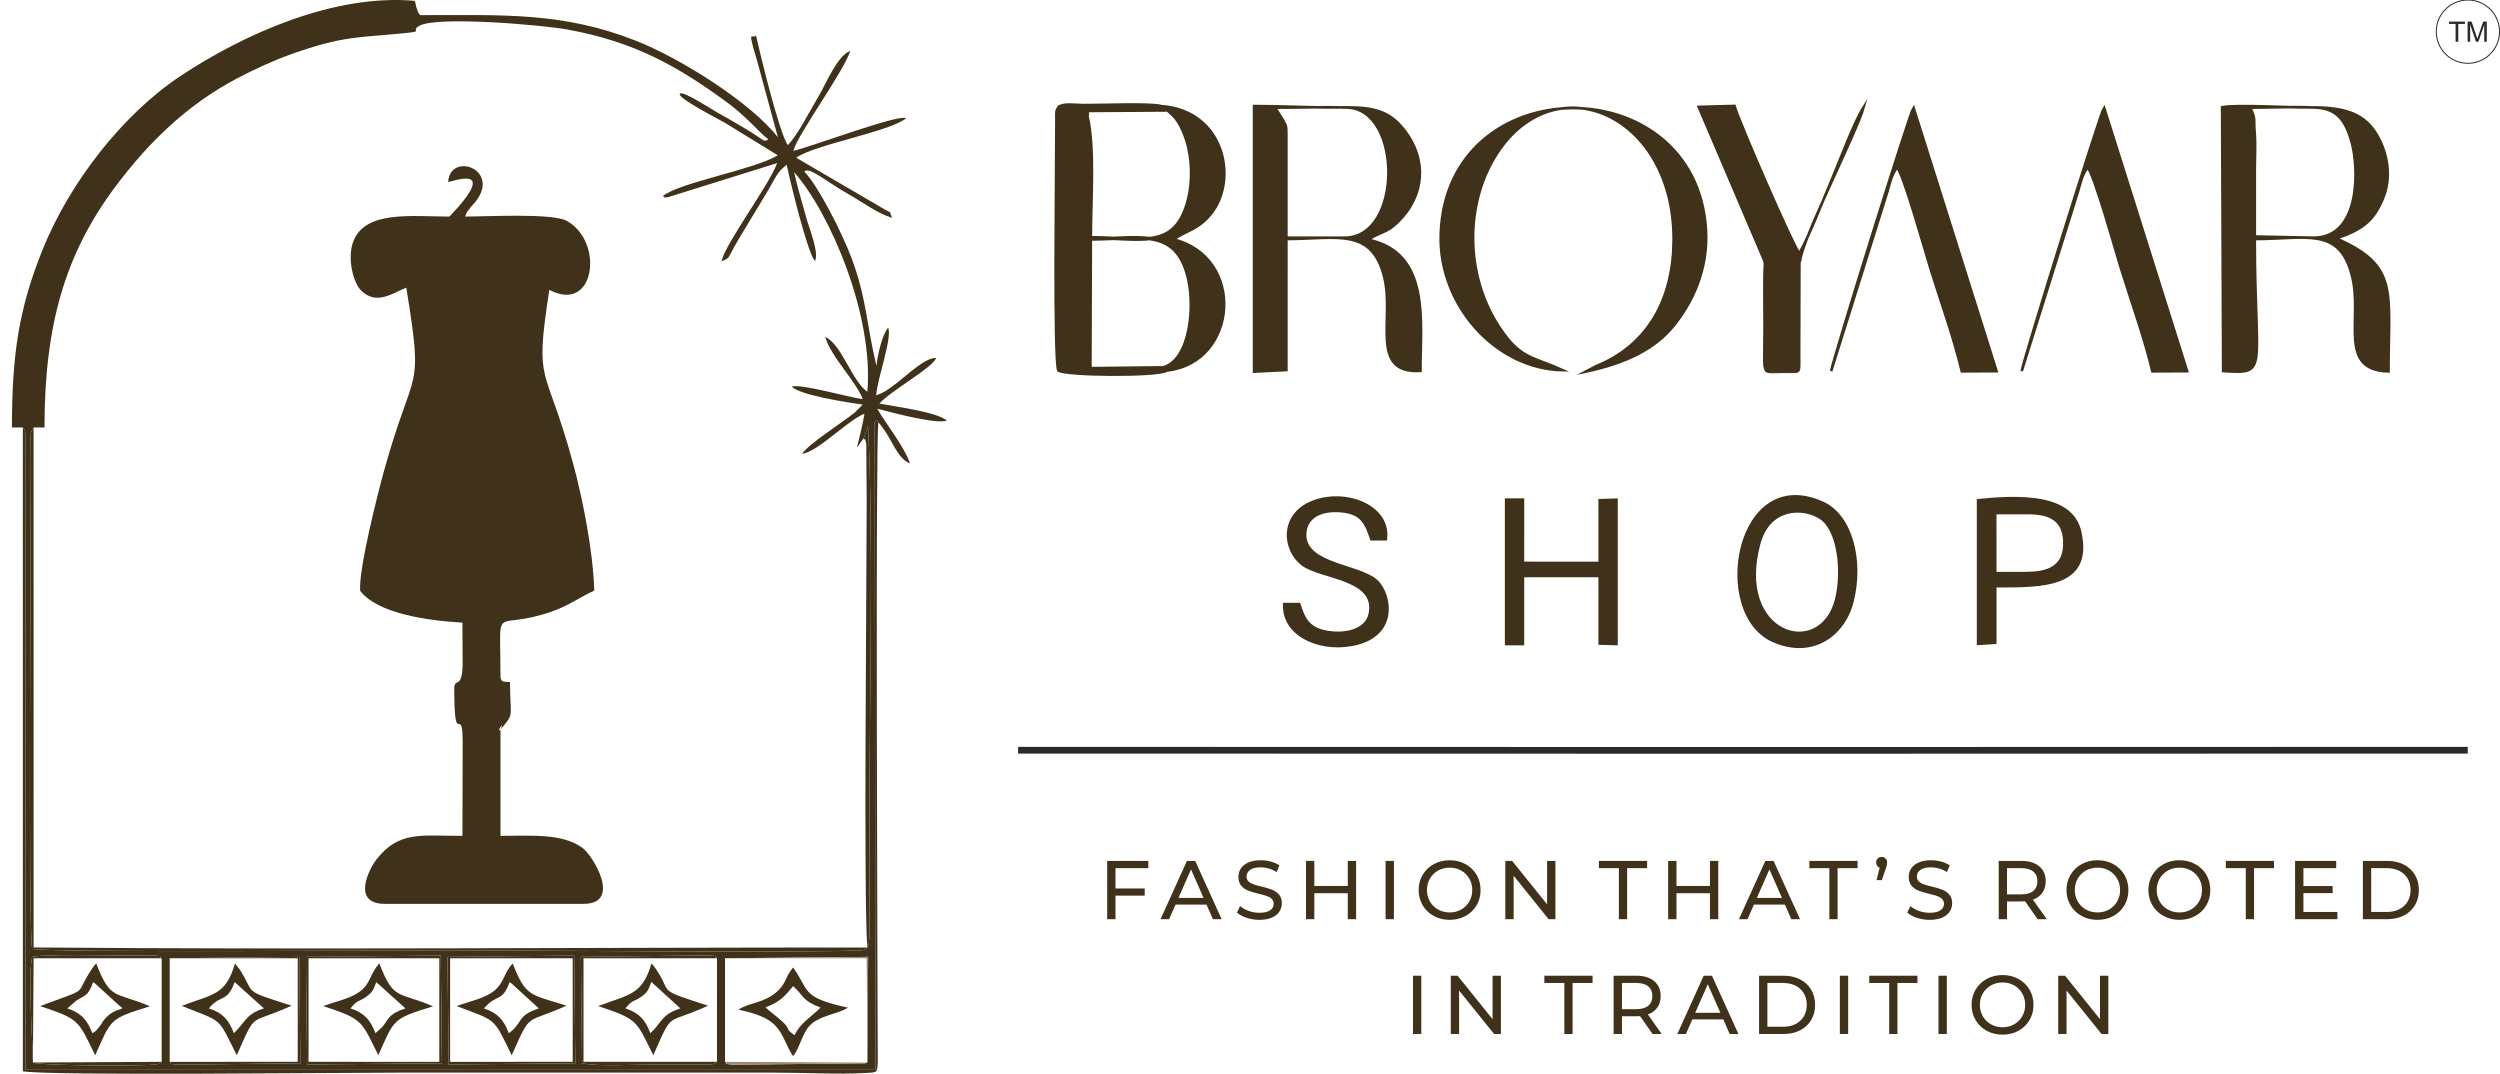 <svg width="1908" height="820" viewBox="0 0 1908 820" fill="none" xmlns="http://www.w3.org/2000/svg">
<g clip-path="url(#clip0_10_2)">
<path fill-rule="evenodd" clip-rule="evenodd" d="M419.246 221.218C454.181 239.798 461.37 184.531 432.57 168.583C421.616 162.518 371.5 165.273 354.954 165.291C357.903 158.7 354.939 164.128 358.781 158.759C360.177 156.808 361.436 155.807 362.735 154.182C382.706 129.212 343.605 115.444 342.015 138.9C343.926 139.16 382.679 123.735 343.05 165.285C313.71 165.288 277.629 160.191 269.203 185.449C265.282 197.2 269.274 215.466 275.646 221.763C287.454 233.43 299.978 223.407 310.086 219.527C323.602 302.66 315.938 276.863 293.181 358.999C288.445 376.095 273.497 434.942 274.879 450.934C288.281 468.333 326.355 473.646 352.919 475.197C352.914 485.162 353.022 495.1 353.071 505.05C353.186 527.573 346.691 516.276 346.689 525.723C346.674 573.217 352.713 536.687 353.118 565.035L352.929 637.928C320.809 637.938 304.462 633.956 287.047 656.234C282.476 662.084 267.436 689.836 293.697 689.826L445.359 689.824C474.827 689.824 452.694 653.12 444.557 647.11C429.157 635.737 404.349 637.928 381.982 637.928L381.977 556.887C386.299 546.703 375.737 564.41 384.195 554.18C392.519 544.11 389.231 546.254 389.246 520.538C383.967 520.195 381.977 520.918 381.977 515.336C381.977 457.834 375.693 482.158 419.987 467.126C434.469 462.211 442.24 455.804 453.52 450.781C452.745 421.117 444.67 380.359 437.235 353.144C415.928 275.152 407.681 296.265 419.246 221.218Z" fill="#40311B"/>
<path fill-rule="evenodd" clip-rule="evenodd" d="M547.202 731.363L547.194 810.366C545.023 811.76 547.121 811.637 542.871 812.346L497.299 812.479C483.449 812.471 456.416 814.049 444.245 811.483L443.313 730.269L541.018 729.165C551.957 730.463 543.055 728.721 547.202 731.363ZM341.504 730.286L438.194 729.317L439.109 811.483L342.432 812.42L341.504 730.286ZM233.461 730.267L336.388 729.315L337.311 811.463L234.413 812.427L233.461 730.267ZM129.525 731.353L228.35 730.286L229.277 811.483L135.711 812.57C125.223 811.348 133.247 812.746 129.522 810.401L129.525 731.353ZM553.349 810.401L553.339 731.349L662.538 730.286L662.006 810.931C661.527 811.135 660.833 810.958 660.565 811.531L559.532 812.572C548.998 811.335 557.132 812.781 553.349 810.401ZM123.39 731.359L123.383 810.386C121.243 811.741 123.26 811.65 119.052 812.339C109.88 813.841 31.063 813.47 25.135 810.906L23.557 770.875C23.552 758.495 22.104 741.959 24.578 730.267C35.085 728.021 81.771 729.263 98.408 729.256C102.592 729.254 106.771 729.192 110.947 729.177C111.835 729.175 116.659 729.101 117.199 729.165C128.207 730.473 119.206 728.709 123.39 731.359ZM17.435 326.225C18.834 328.438 18.571 326.37 19.31 330.64L19.521 816.506L668.109 816.528L667.588 322.123C670.884 318.69 667.252 320.503 670.373 322.343C681.067 334.283 684.026 349.814 694.517 353.639C689.8 340.175 675.364 322.446 669.556 311.949C675.043 313.289 715.339 324.505 722.688 320.854C713.558 314.093 684.625 310.611 671.139 308.005C679.857 298.146 711.595 280.859 714.512 273.191C705.612 272.909 692.61 286.37 681.612 294.429C676.918 297.869 674.778 299.484 668.673 301.765C669.763 288.095 680.922 258.608 677.894 250.083C673.357 255.035 669.738 271.012 668.913 279.32C661.248 247.414 661.451 227.725 649.788 196.627C642.795 177.983 624.232 141.309 613.869 131.027C617.06 126.527 631.971 139.434 646.773 147.738C658.37 154.245 669.37 162.792 680.863 166.279C678.091 159.607 681.224 163.621 673.178 158.635L607.642 120.373C621.27 110.464 679.489 100.409 691.533 90.235C685.938 86.893 619.938 111.735 605.423 115.173C609.004 102.077 643.73 55.131 648.924 38.833C638.938 42.487 630.391 64.058 624.716 73.493C618.49 83.843 608.506 103.714 601.176 110.769C594.261 99.552 580.743 43.517 576.984 27.16C573.904 30.149 570.152 20.76 577.816 46.356L593.704 104.808C573.426 78.663 520.063 44.722 485.106 31C429.252 9.078 384.22 11.532 320.706 11.549C318.671 8.85 319.656 10.565 318.073 6.423C317.312 4.433 317.435 3.174 316.552 0.654C255.147 -4.909 186.021 25.935 137.664 58.056C92.852 87.82 52.907 140.18 32.749 189.97C13.95 236.403 9.19 271.368 9.102 326.25L17.435 326.225ZM659.15 334.502L662.462 325.364C666.786 407.122 663.571 535.672 663.571 625.445V700.237C663.579 704.354 663.76 708.786 663.687 712.842L663.039 720.601C661.866 726.38 655.4 725.251 655.302 725.258C629.662 727.425 370.214 725.212 343.558 725.226C321.336 725.239 38.908 727.212 24.558 724.218C21.378 709.159 23.621 405.932 23.567 351.21C23.562 347.023 23.462 342.805 23.462 338.639C23.464 331.26 22.828 330.723 25.631 326.225L33.976 326.245C33.939 247.355 50.087 193.521 87.604 143.073C112.976 108.95 142.915 79.809 180.937 59.83C193.545 53.205 208.113 46.383 222.63 41.221C261.942 27.238 273.669 28.811 308.39 25.347C324.686 23.72 312.768 23.963 319.822 19.796C333.098 11.954 414.802 19.17 433.257 22.559C484.591 31.987 517.143 50.572 554.534 77.848C570.31 89.359 579.706 101.572 586.407 106.278C582.687 109.22 582.893 106.29 567.981 97.687C562.693 94.635 557.071 91.148 550.856 87.796C543.764 83.973 521.378 68.924 518.865 71.535C516.166 74.337 547.361 90.4 553.278 93.727L593.601 118.523C576.11 129.344 517.6 139.495 505.894 149.686C508.476 151.124 505.137 150.658 509.568 150.567L593.147 124.468C586.529 142.001 553.641 185.683 550.591 199.513C558.318 195.953 554.095 198.706 563.608 182.768L586.259 145.186C591.793 135.913 592.858 131.479 600.418 125.766C603.073 138.536 616.012 192.284 621.95 199.255C625.337 192.932 617.531 174.126 615.476 166.551C612.297 154.827 608.533 142.896 606.074 131.356C633.787 162.878 666.952 240.835 661.971 299.044C650.048 290.711 642.449 262.777 629.783 257.113C634.238 272.479 652.993 290.446 658.475 304.629C648.316 303.4 610.351 292.475 604.314 295.116C610.142 301.449 646.412 307.186 658.462 308.732L652.159 315.038C643.595 321.838 615.489 340.06 612.247 346.371C624.333 344.736 646.491 321.043 659.771 315.713C658.396 324.358 656.009 333.39 653.985 341.62L659.15 334.502Z" fill="#40311B"/>
<path fill-rule="evenodd" clip-rule="evenodd" d="M659.15 334.501C661.191 337.679 659.459 331.414 661.139 338.945L661.456 382.373C661.451 442.741 658.988 687.842 661.964 723.133C451.936 723.128 234.786 724.828 25.66 723.098L25.631 326.224C22.828 330.722 23.464 331.26 23.462 338.638C23.462 342.805 23.562 347.023 23.567 351.209C23.621 405.931 21.378 709.158 24.558 724.217C38.908 727.211 321.336 725.238 343.558 725.226C370.214 725.211 629.662 727.425 655.302 725.257C655.4 725.251 661.866 726.379 663.039 720.6L663.686 712.841C663.76 708.786 663.579 704.354 663.571 700.236V625.444C663.571 535.672 666.786 407.122 662.462 325.363L659.15 334.501Z" fill="#40311B"/>
<path fill-rule="evenodd" clip-rule="evenodd" d="M17.435 326.225L17.445 817.568C34.577 821.192 265.87 818.625 304.086 818.625C399.652 818.625 495.221 818.625 590.787 818.625C612.878 818.625 640.361 820.134 661.724 818.849C669.696 818.37 669.448 818.613 669.927 810.648L669.703 754.255C669.703 715.511 668.106 342.017 670.373 322.343C667.252 320.502 670.884 318.689 667.588 322.122L668.109 816.527L19.521 816.505L19.31 330.639C18.571 326.369 18.834 328.438 17.435 326.225Z" fill="#40311B"/>
<path fill-rule="evenodd" clip-rule="evenodd" d="M179.123 749.546L201.392 769.598C189.204 773.6 188.691 777.345 181.153 785.793L178.493 788.556C174.729 778.459 169.978 773.033 159.417 769.598C168.474 758.529 173.151 765.699 179.123 749.546ZM138.692 767.665C170.454 780.66 165.461 774.905 180.716 805.387C196.33 770.104 189.422 782.9 222.507 767.532C184.036 755.18 195.412 759.368 183.128 740.197L179.347 735.328C172.216 759.714 162.636 758.59 138.692 767.665Z" fill="#40311B"/>
<path fill-rule="evenodd" clip-rule="evenodd" d="M497.007 749.553C497.454 749.892 498.114 749.872 498.312 750.608L500.791 752.723C501.088 753.003 501.588 753.481 501.907 753.793L519.271 769.608C504.415 774.452 505.296 780.351 496.362 788.556C492.598 778.479 487.862 773.024 477.281 769.598C483.089 762.49 483.312 765.014 489.348 760.737C494.463 757.113 494.87 755.3 497.007 749.553ZM456.551 767.861C486.74 777.884 485.533 778.707 498.57 805.389C514.373 769.929 507.124 783.028 540.378 767.522C499.073 754.24 514.179 758.963 500.148 738.928C498.747 736.928 498.369 736.592 497.201 735.328C490.132 759.579 480.21 758.774 456.551 767.861Z" fill="#40311B"/>
<path fill-rule="evenodd" clip-rule="evenodd" d="M74.891 752.723L91.947 768.275C92.207 767.853 92.909 769.137 93.348 769.608C87.209 771.625 83.886 773.227 80.139 777.536C77.592 780.466 77.825 781.249 75.784 783.676C71.634 788.61 74.302 785.729 70.479 788.551C66.692 778.496 61.967 773.024 51.393 769.598L58.153 763.738C65.397 759.012 66.967 760.674 71.109 749.543C73.49 751.362 72.685 750.677 74.891 752.723ZM73.446 735.328C72.062 736.734 72.116 736.555 70.57 738.83C55.294 761.287 71.289 752.559 30.656 767.851C61.096 777.995 59.444 778.653 72.675 805.379C85.123 777.389 83.3 777.703 114.468 767.993C87.427 756.591 84.416 763.679 73.446 735.328Z" fill="#40311B"/>
<path fill-rule="evenodd" clip-rule="evenodd" d="M373.242 765.616C381.03 759.411 383.911 763.062 388.985 749.554C391.368 751.372 390.546 750.673 392.757 752.724L411.227 769.601C394.165 775.189 399.441 780.423 388.316 788.567C384.581 778.479 379.806 773.037 369.247 769.599L373.242 765.616ZM348.52 767.862C379.855 779.729 376.081 776.082 390.541 805.39C405.796 771.064 400.449 782.079 432.344 767.513C404.508 758.682 401.355 761.03 391.309 735.344C384.183 742.536 385.04 750.756 375.703 757.271C368.391 762.372 357.412 764.471 348.52 767.862Z" fill="#40311B"/>
<path fill-rule="evenodd" clip-rule="evenodd" d="M287.174 749.543L309.414 769.608C295.853 774.064 296.678 778.039 291.849 783.676L286.544 788.551C282.76 778.496 278.032 773.024 267.458 769.598C273.239 762.521 273.497 765.009 279.509 760.733C284.497 757.184 285.076 755.182 287.174 749.543ZM246.711 767.861C277.126 777.909 275.556 778.741 288.74 805.379C301.188 777.389 299.365 777.703 330.535 767.993C303.492 756.591 300.481 763.679 289.51 735.328C289.157 735.689 288.639 735.775 288.507 736.462C288.372 737.146 287.712 737.363 287.533 737.62C281.283 746.55 282.142 751.516 273.9 757.271C266.58 762.379 255.597 764.464 246.711 767.861Z" fill="#40311B"/>
<path fill-rule="evenodd" clip-rule="evenodd" d="M584.257 768.764C595.358 764.627 598.872 760.368 605.33 752.596C614.213 760.652 611.712 763.339 626.269 769.01C618.929 776.261 610.844 780.614 606.393 790.107C595.864 782.523 609.033 788.338 586.514 770.894L584.257 768.764ZM605.33 738.371C597.788 747.382 600.85 751.472 589.64 759.425C580.92 765.611 570.913 765.564 563.547 770.592C574.83 772.978 585.359 776.14 591.572 782.574C598.391 789.639 599.434 797.467 605.33 806.099C611.217 798.345 612.451 786.944 619.7 781.092C627.608 774.703 639.063 773.981 647.246 769.081C610.783 761.027 618.117 756.161 605.33 738.371Z" fill="#40311B"/>
<path fill-rule="evenodd" clip-rule="evenodd" d="M235.483 802.038L235.497 793.727L235.485 731.349H335.264L335.279 733.478L335.294 799.959L335.284 810.4L235.46 810.388L235.483 802.038ZM234.413 812.427L337.311 811.463L336.388 729.314L233.461 730.266L234.413 812.427Z" fill="#40311B"/>
<path fill-rule="evenodd" clip-rule="evenodd" d="M343.526 731.353L434.972 731.348L437.07 731.368L437.092 808.27L437.082 810.383L343.526 810.4L343.517 777.107L343.526 743.865V731.353ZM342.432 812.42L439.109 811.482L438.194 729.316L341.504 730.286L342.432 812.42Z" fill="#40311B"/>
<path fill-rule="evenodd" clip-rule="evenodd" d="M25.135 810.906C31.063 813.471 109.88 813.841 119.052 812.339C123.26 811.65 121.243 811.741 123.383 810.386L25.135 810.906L25.64 733.479L25.621 731.341L123.39 731.359C119.206 728.709 128.207 730.473 117.199 729.165C116.659 729.101 111.835 729.175 110.947 729.177C106.771 729.192 102.592 729.254 98.408 729.256C81.771 729.263 35.085 728.022 24.578 730.267C22.104 741.959 23.552 758.495 23.557 770.875L25.135 810.906Z" fill="#40311B"/>
<path fill-rule="evenodd" clip-rule="evenodd" d="M547.194 810.365L445.32 810.38L445.328 731.348L547.202 731.362C543.055 728.72 551.957 730.462 541.018 729.164L443.313 730.268L444.245 811.482C456.416 814.048 483.449 812.47 497.299 812.478L542.871 812.345C547.121 811.636 545.023 811.759 547.194 810.365Z" fill="#40311B"/>
<path fill-rule="evenodd" clip-rule="evenodd" d="M129.522 810.4C133.247 812.745 125.223 811.347 135.711 812.569L229.277 811.482L228.349 730.285L129.525 731.353L227.25 731.346L227.24 810.38L129.522 810.4Z" fill="#40311B"/>
<path fill-rule="evenodd" clip-rule="evenodd" d="M662.006 810.93L553.349 810.4C557.132 812.78 548.998 811.334 559.532 812.571L660.565 811.531C660.833 810.957 661.527 811.134 662.006 810.93L662.538 730.285L553.339 731.348H661.429L662.006 810.93Z" fill="#9B8B76"/>
<path d="M1330 575.253L1883.38 575.127V570L1330 570.126V575.253Z" fill="#2B2A29"/>
<path d="M1330.39 575.253L777 575.127V570L1330.39 570.126V575.253Z" fill="#2B2A29"/>
<path d="M851.354 662.577V678.08H873.656V683.544H851.354V701.526H845V657.049H876.388V662.577H851.354Z" fill="#40311B"/>
<path d="M920.804 690.407H897.168L892.275 701.526H885.73L905.872 657.049H912.163L932.368 701.526H925.697L920.804 690.407ZM918.58 685.324L908.985 663.53L899.391 685.324H918.58Z" fill="#40311B"/>
<path d="M961.09 702.035C957.744 702.035 954.514 701.516 951.4 700.478C948.287 699.441 945.841 698.096 944.061 696.444L946.413 691.488C948.107 693.012 950.278 694.252 952.925 695.205C955.573 696.158 958.294 696.634 961.09 696.634C964.775 696.634 967.529 696.009 969.35 694.76C971.172 693.51 972.082 691.847 972.082 689.772C972.082 688.247 971.585 687.008 970.589 686.055C969.594 685.102 968.366 684.371 966.904 683.863C965.442 683.355 963.377 682.783 960.709 682.147C957.363 681.342 954.662 680.538 952.607 679.733C950.553 678.928 948.795 677.689 947.334 676.016C945.872 674.343 945.142 672.087 945.142 669.249C945.142 666.877 945.766 664.738 947.016 662.831C948.266 660.925 950.161 659.401 952.703 658.257C955.244 657.113 958.4 656.541 962.17 656.541C964.797 656.541 967.381 656.88 969.922 657.558C972.463 658.236 974.645 659.21 976.467 660.48L974.37 665.564C972.506 664.378 970.515 663.478 968.397 662.863C966.279 662.249 964.204 661.942 962.17 661.942C958.57 661.942 955.869 662.598 954.069 663.912C952.269 665.224 951.369 666.919 951.369 668.995C951.369 670.52 951.877 671.758 952.894 672.712C953.91 673.665 955.17 674.406 956.674 674.936C958.178 675.466 960.222 676.026 962.806 676.62C966.152 677.424 968.842 678.229 970.875 679.034C972.908 679.839 974.656 681.067 976.117 682.719C977.579 684.371 978.309 686.595 978.309 689.391C978.309 691.721 977.674 693.849 976.403 695.777C975.132 697.704 973.205 699.229 970.621 700.351C968.037 701.474 964.86 702.035 961.09 702.035Z" fill="#40311B"/>
<path d="M1034.99 657.049V701.526H1028.63V681.702H1003.09V701.526H996.738V657.049H1003.09V676.174H1028.63V657.049H1034.99Z" fill="#40311B"/>
<path d="M1057.48 657.049H1063.84V701.526H1057.48V657.049Z" fill="#40311B"/>
<path d="M1106.41 702.035C1101.92 702.035 1097.88 701.05 1094.27 699.081C1090.67 697.111 1087.85 694.389 1085.79 690.916C1083.74 687.442 1082.71 683.567 1082.71 679.288C1082.71 675.01 1083.74 671.134 1085.79 667.66C1087.85 664.187 1090.67 661.465 1094.27 659.496C1097.88 657.526 1101.92 656.541 1106.41 656.541C1110.86 656.541 1114.88 657.526 1118.48 659.496C1122.08 661.465 1124.9 664.176 1126.93 667.629C1128.97 671.081 1129.98 674.968 1129.98 679.288C1129.98 683.609 1128.97 687.495 1126.93 690.948C1124.9 694.4 1122.08 697.111 1118.48 699.081C1114.88 701.05 1110.86 702.035 1106.41 702.035ZM1106.41 696.38C1109.67 696.38 1112.61 695.639 1115.21 694.156C1117.82 692.674 1119.87 690.63 1121.37 688.025C1122.88 685.42 1123.63 682.507 1123.63 679.288C1123.63 676.069 1122.88 673.157 1121.37 670.551C1119.87 667.947 1117.82 665.903 1115.21 664.42C1112.61 662.938 1109.67 662.196 1106.41 662.196C1103.15 662.196 1100.19 662.938 1097.55 664.42C1094.9 665.903 1092.82 667.947 1091.32 670.551C1089.82 673.157 1089.06 676.069 1089.06 679.288C1089.06 682.507 1089.82 685.42 1091.32 688.025C1092.82 690.63 1094.9 692.674 1097.55 694.156C1100.19 695.639 1103.15 696.38 1106.41 696.38Z" fill="#40311B"/>
<path d="M1187.11 657.049V701.526H1181.9L1155.21 668.359V701.526H1148.86V657.049H1154.07L1180.75 690.217V657.049H1187.11Z" fill="#40311B"/>
<path d="M1235.53 662.577H1220.28V657.049H1257.07V662.577H1241.82V701.526H1235.53V662.577Z" fill="#40311B"/>
<path d="M1311.39 657.049V701.526H1305.04V681.702H1279.5V701.526H1273.14V657.049H1279.5V676.174H1305.04V657.049H1311.39Z" fill="#40311B"/>
<path d="M1362.23 690.407H1338.59L1333.7 701.526H1327.15L1347.3 657.049H1353.59L1373.79 701.526H1367.12L1362.23 690.407ZM1360 685.324L1350.41 663.53L1340.82 685.324H1360Z" fill="#40311B"/>
<path d="M1396.16 662.577H1380.91V657.049H1417.7V662.577H1402.45V701.526H1396.16V662.577Z" fill="#40311B"/>
<path d="M1436.13 654C1437.31 654 1438.3 654.413 1439.08 655.239C1439.87 656.065 1440.26 657.092 1440.26 658.32C1440.26 658.956 1440.19 659.581 1440.07 660.195C1439.94 660.809 1439.66 661.688 1439.24 662.832L1436.19 671.727H1432.19L1434.54 662.26C1433.73 661.963 1433.09 661.466 1432.6 660.767C1432.11 660.068 1431.87 659.252 1431.87 658.32C1431.87 657.05 1432.27 656.012 1433.08 655.207C1433.88 654.402 1434.9 654 1436.13 654Z" fill="#40311B"/>
<path d="M1472.66 702.035C1469.32 702.035 1466.09 701.516 1462.97 700.478C1459.86 699.441 1457.42 698.096 1455.64 696.444L1457.99 691.488C1459.68 693.012 1461.85 694.252 1464.5 695.205C1467.15 696.158 1469.87 696.634 1472.66 696.634C1476.35 696.634 1479.1 696.009 1480.92 694.76C1482.75 693.51 1483.66 691.847 1483.66 689.772C1483.66 688.247 1483.16 687.008 1482.16 686.055C1481.17 685.102 1479.94 684.371 1478.48 683.863C1477.02 683.355 1474.95 682.783 1472.28 682.147C1468.94 681.342 1466.24 680.538 1464.18 679.733C1462.13 678.928 1460.37 677.689 1458.91 676.016C1457.45 674.343 1456.72 672.087 1456.72 669.249C1456.72 666.877 1457.34 664.738 1458.59 662.831C1459.84 660.925 1461.74 659.401 1464.28 658.257C1466.82 657.113 1469.98 656.541 1473.75 656.541C1476.37 656.541 1478.96 656.88 1481.5 657.558C1484.04 658.236 1486.22 659.21 1488.04 660.48L1485.94 665.564C1484.08 664.378 1482.09 663.478 1479.97 662.863C1477.85 662.249 1475.78 661.942 1473.75 661.942C1470.14 661.942 1467.44 662.598 1465.64 663.912C1463.84 665.224 1462.94 666.919 1462.94 668.995C1462.94 670.52 1463.45 671.758 1464.47 672.712C1465.48 673.665 1466.75 674.406 1468.25 674.936C1469.75 675.466 1471.8 676.026 1474.38 676.62C1477.73 677.424 1480.42 678.229 1482.45 679.034C1484.48 679.839 1486.23 681.067 1487.69 682.719C1489.15 684.371 1489.88 686.595 1489.88 689.391C1489.88 691.721 1489.25 693.849 1487.98 695.777C1486.71 697.704 1484.78 699.229 1482.2 700.351C1479.61 701.474 1476.44 702.035 1472.66 702.035Z" fill="#40311B"/>
<path d="M1555.14 701.526L1545.55 687.866C1544.36 687.95 1543.43 687.993 1542.75 687.993H1531.76V701.526H1525.4V657.049H1542.75C1548.51 657.049 1553.04 658.425 1556.35 661.179C1559.65 663.932 1561.3 667.723 1561.3 672.553C1561.3 675.984 1560.46 678.906 1558.76 681.321C1557.07 683.735 1554.65 685.493 1551.52 686.595L1562.07 701.526H1555.14ZM1542.56 682.592C1546.58 682.592 1549.66 681.723 1551.77 679.987C1553.89 678.25 1554.95 675.772 1554.95 672.553C1554.95 669.333 1553.89 666.866 1551.77 665.15C1549.66 663.434 1546.58 662.577 1542.56 662.577H1531.76V682.592H1542.56Z" fill="#40311B"/>
<path d="M1600.83 702.035C1596.34 702.035 1592.29 701.05 1588.69 699.081C1585.09 697.111 1582.26 694.389 1580.21 690.916C1578.15 687.442 1577.13 683.567 1577.13 679.288C1577.13 675.01 1578.15 671.134 1580.21 667.66C1582.26 664.187 1585.09 661.465 1588.69 659.496C1592.29 657.526 1596.34 656.541 1600.83 656.541C1605.27 656.541 1609.3 657.526 1612.9 659.496C1616.5 661.465 1619.32 664.176 1621.35 667.629C1623.38 671.081 1624.4 674.968 1624.4 679.288C1624.4 683.609 1623.38 687.495 1621.35 690.948C1619.32 694.4 1616.5 697.111 1612.9 699.081C1609.3 701.05 1605.27 702.035 1600.83 702.035ZM1600.83 696.38C1604.09 696.38 1607.02 695.639 1609.63 694.156C1612.23 692.674 1614.29 690.63 1615.79 688.025C1617.29 685.42 1618.05 682.507 1618.05 679.288C1618.05 676.069 1617.29 673.157 1615.79 670.551C1614.29 667.947 1612.23 665.903 1609.63 664.42C1607.02 662.938 1604.09 662.196 1600.83 662.196C1597.57 662.196 1594.61 662.938 1591.96 664.42C1589.32 665.903 1587.24 667.947 1585.74 670.551C1584.23 673.157 1583.48 676.069 1583.48 679.288C1583.48 682.507 1584.23 685.42 1585.74 688.025C1587.24 690.63 1589.32 692.674 1591.96 694.156C1594.61 695.639 1597.57 696.38 1600.83 696.38Z" fill="#40311B"/>
<path d="M1663.35 702.035C1658.86 702.035 1654.82 701.05 1651.22 699.081C1647.62 697.111 1644.79 694.389 1642.73 690.916C1640.68 687.442 1639.65 683.567 1639.65 679.288C1639.65 675.01 1640.68 671.134 1642.73 667.66C1644.79 664.187 1647.62 661.465 1651.22 659.496C1654.82 657.526 1658.86 656.541 1663.35 656.541C1667.8 656.541 1671.82 657.526 1675.42 659.496C1679.03 661.465 1681.84 664.176 1683.88 667.629C1685.91 671.081 1686.92 674.968 1686.92 679.288C1686.92 683.609 1685.91 687.495 1683.88 690.948C1681.84 694.4 1679.03 697.111 1675.42 699.081C1671.82 701.05 1667.8 702.035 1663.35 702.035ZM1663.35 696.38C1666.61 696.38 1669.55 695.639 1672.15 694.156C1674.76 692.674 1676.81 690.63 1678.32 688.025C1679.82 685.42 1680.57 682.507 1680.57 679.288C1680.57 676.069 1679.82 673.157 1678.32 670.551C1676.81 667.947 1674.76 665.903 1672.15 664.42C1669.55 662.938 1666.61 662.196 1663.35 662.196C1660.09 662.196 1657.14 662.938 1654.49 664.42C1651.84 665.903 1649.77 667.947 1648.26 670.551C1646.76 673.157 1646.01 676.069 1646.01 679.288C1646.01 682.507 1646.76 685.42 1648.26 688.025C1649.77 690.63 1651.84 692.674 1654.49 694.156C1657.14 695.639 1660.09 696.38 1663.35 696.38Z" fill="#40311B"/>
<path d="M1713.99 662.577H1698.75V657.049H1735.53V662.577H1720.29V701.526H1713.99V662.577Z" fill="#40311B"/>
<path d="M1783.89 695.998V701.526H1751.61V657.049H1783V662.577H1757.97V676.238H1780.27V681.639H1757.97V695.998H1783.89Z" fill="#40311B"/>
<path d="M1803.34 657.049H1822.08C1826.78 657.049 1830.95 657.981 1834.6 659.845C1838.24 661.709 1841.07 664.324 1843.08 667.692C1845.09 671.06 1846.1 674.925 1846.1 679.288C1846.1 683.651 1845.09 687.516 1843.08 690.884C1841.07 694.251 1838.24 696.867 1834.6 698.731C1830.95 700.594 1826.78 701.526 1822.08 701.526H1803.34V657.049ZM1821.7 695.998C1825.3 695.998 1828.46 695.3 1831.2 693.902C1833.93 692.504 1836.04 690.545 1837.52 688.024C1839 685.504 1839.74 682.592 1839.74 679.288C1839.74 675.984 1839 673.071 1837.52 670.551C1836.04 668.03 1833.93 666.071 1831.2 664.673C1828.46 663.276 1825.3 662.577 1821.7 662.577H1809.69V695.998H1821.7Z" fill="#40311B"/>
<path d="M1078.39 744.67H1084.74V789.147H1078.39V744.67Z" fill="#40311B"/>
<path d="M1145.49 744.67V789.147H1140.28L1113.59 755.98V789.147H1107.24V744.67H1112.45L1139.13 777.838V744.67H1145.49Z" fill="#40311B"/>
<path d="M1193.91 750.198H1178.66V744.67H1215.45V750.198H1200.2V789.147H1193.91V750.198Z" fill="#40311B"/>
<path d="M1261.26 789.147L1251.67 775.487C1250.48 775.571 1249.55 775.614 1248.87 775.614H1237.88V789.147H1231.52V744.67H1248.87C1254.63 744.67 1259.16 746.046 1262.47 748.8C1265.77 751.553 1267.42 755.344 1267.42 760.174C1267.42 763.605 1266.58 766.527 1264.88 768.942C1263.19 771.356 1260.77 773.114 1257.64 774.216L1268.19 789.147H1261.26ZM1248.68 770.213C1252.7 770.213 1255.77 769.344 1257.89 767.608C1260.01 765.871 1261.07 763.393 1261.07 760.174C1261.07 756.954 1260.01 754.486 1257.89 752.771C1255.77 751.055 1252.7 750.198 1248.68 750.198H1237.88V770.213H1248.68Z" fill="#40311B"/>
<path d="M1315.21 778.028H1291.57L1286.68 789.147H1280.13L1300.27 744.67H1306.57L1326.77 789.147H1320.1L1315.21 778.028ZM1312.98 772.945L1303.39 751.151L1293.79 772.945H1312.98Z" fill="#40311B"/>
<path d="M1342.53 744.67H1361.27C1365.98 744.67 1370.15 745.602 1373.79 747.466C1377.43 749.33 1380.26 751.945 1382.27 755.313C1384.29 758.681 1385.29 762.546 1385.29 766.909C1385.29 771.272 1384.29 775.137 1382.27 778.505C1380.26 781.872 1377.43 784.488 1373.79 786.352C1370.15 788.215 1365.98 789.147 1361.27 789.147H1342.53V744.67ZM1360.89 783.62C1364.49 783.62 1367.66 782.921 1370.39 781.523C1373.12 780.125 1375.23 778.166 1376.71 775.645C1378.2 773.125 1378.94 770.213 1378.94 766.909C1378.94 763.605 1378.2 760.693 1376.71 758.172C1375.23 755.651 1373.12 753.692 1370.39 752.294C1367.66 750.897 1364.49 750.198 1360.89 750.198H1348.88V783.62H1360.89Z" fill="#40311B"/>
<path d="M1441.85 750.198H1426.6V744.67H1463.39V750.198H1448.14V789.147H1441.85V750.198Z" fill="#40311B"/>
<path d="M1479.46 744.67H1485.82V789.147H1479.46V744.67Z" fill="#40311B"/>
<path d="M1528.39 789.656C1523.9 789.656 1519.86 788.671 1516.26 786.702C1512.65 784.732 1509.83 782.01 1507.77 778.537C1505.72 775.064 1504.69 771.188 1504.69 766.909C1504.69 762.631 1505.72 758.755 1507.77 755.281C1509.83 751.808 1512.65 749.087 1516.26 747.117C1519.86 745.147 1523.9 744.162 1528.39 744.162C1532.84 744.162 1536.86 745.147 1540.46 747.117C1544.06 749.087 1546.88 751.797 1548.91 755.25C1550.95 758.702 1551.96 762.589 1551.96 766.909C1551.96 771.23 1550.95 775.116 1548.91 778.569C1546.88 782.021 1544.06 784.732 1540.46 786.702C1536.86 788.671 1532.84 789.656 1528.39 789.656ZM1528.39 784.001C1531.65 784.001 1534.59 783.26 1537.19 781.778C1539.8 780.295 1541.85 778.251 1543.35 775.646C1544.86 773.041 1545.61 770.128 1545.61 766.909C1545.61 763.69 1544.86 760.778 1543.35 758.172C1541.85 755.568 1539.8 753.524 1537.19 752.041C1534.59 750.559 1531.65 749.817 1528.39 749.817C1525.13 749.817 1522.17 750.559 1519.53 752.041C1516.88 753.524 1514.8 755.568 1513.3 758.172C1511.8 760.778 1511.04 763.69 1511.04 766.909C1511.04 770.128 1511.8 773.041 1513.3 775.646C1514.8 778.251 1516.88 780.295 1519.53 781.778C1522.17 783.26 1525.13 784.001 1528.39 784.001Z" fill="#40311B"/>
<path d="M1609.09 744.67V789.147H1603.88L1577.19 755.98V789.147H1570.84V744.67H1576.05L1602.73 777.838V744.67H1609.09Z" fill="#40311B"/>
<path d="M1404.17 744.67H1410.52V789.147H1404.17V744.67Z" fill="#40311B"/>
<path fill-rule="evenodd" clip-rule="evenodd" d="M1720.86 180.508C1720.84 163.322 1720.85 146.135 1720.85 128.948C1720.85 120.743 1721.48 109.659 1720.8 101.802C1719.72 89.477 1721.82 92.014 1717.47 82.171C1735.17 82.152 1750.7 81.2 1768.02 82.14C1784.8 83.047 1790.68 93.967 1794.72 108.29C1800.34 128.247 1801.78 181.32 1765.78 181.413L1720.86 180.508ZM1783.03 181.958C1802.89 175.255 1811.72 168.614 1818.9 150.885C1826.74 131.545 1820.02 110.285 1810.9 98.291C1800.66 84.814 1784.73 81.715 1761.64 81.963C1746.27 82.186 1707.84 79.686 1695.92 81.823L1696.72 283.19C1731.94 285.477 1720.9 284.145 1720.84 182.442C1760.63 182.415 1785.12 173.012 1794.89 209.872C1803.68 243.019 1783.59 282.5 1822.91 283.46C1822.95 221.516 1830.81 202.872 1783.03 181.958Z" fill="#40311B" stroke="#40311B" stroke-width="2" stroke-miterlimit="10"/>
<path fill-rule="evenodd" clip-rule="evenodd" d="M981.757 101.94C981.757 96.36 981.519 95.891 978.93 91.268L973.178 82.194C991.153 82.191 1010.65 81.458 1028.43 82.108C1070.25 83.639 1070.63 181.411 1026.18 181.414H981.752L981.757 101.94ZM1044.34 182.972C1052.59 177.007 1057.98 178.152 1066.75 169.539C1087.92 148.756 1088.71 121.401 1072.08 99.739C1060.7 84.918 1048.87 81.576 1024.11 81.949C1001.53 82.287 979.266 80.935 957.104 80.918L957.106 283.63L981.752 282.412L981.759 182.437C1020.05 182.38 1046.66 173.35 1056.35 211.031C1064.53 242.855 1044.77 285.387 1084.09 283.08C1084.04 245.195 1091.94 192.915 1044.34 182.972Z" fill="#40311B" stroke="#40311B" stroke-width="2" stroke-miterlimit="10"/>
<path fill-rule="evenodd" clip-rule="evenodd" d="M831.861 281.312L832.18 182.436C868.73 182.382 895.297 173.721 905.797 207.772C913.337 232.224 908.712 275.49 887.58 280.694L831.861 281.312ZM890.429 282.456C944.508 276.746 950.731 195.942 894.74 182.851C906.401 174.96 913.836 175.092 923.55 163.444C944.926 137.819 934.435 84.603 886.12 81.312C878.562 79.033 840.45 80.645 826.718 80.54C821.155 80.495 812.911 79.165 808.408 81.541C806.079 85.477 806.567 83.632 806.567 93.506C806.572 127.692 804.577 274.523 808.04 282.53C813.396 286.276 883.772 287.003 890.429 282.456ZM886.348 83.985C892.566 84.497 888.485 81.648 895.096 87.56C901.245 93.059 905.652 105.33 907.311 112.8C910.447 126.916 910.057 143.166 905.939 156.283C895.113 190.784 870.894 181.413 832.176 181.413C832.161 154.399 835.338 111.752 829.611 88.823C829.979 85.633 830.792 86.252 827.778 86.421C828.318 82.925 828.985 83.725 825.43 84.385L886.348 83.985Z" fill="#40311B" stroke="#40311B" stroke-width="2.667" stroke-miterlimit="10"/>
<path fill-rule="evenodd" clip-rule="evenodd" d="M1192.76 282.543C1173.32 273.66 1162.93 273.861 1150.44 258.211C1116.44 215.569 1116.44 153.085 1145.31 113.046C1190.82 49.934 1277.55 89.053 1277.31 182.965C1277.2 227.715 1258.01 263.349 1218.22 279.431L1210.17 283.652C1241.21 277.088 1262.95 266.159 1277.05 248.906C1291.08 231.749 1303.95 206.178 1301.97 174.899C1294.12 50.685 1103.51 51.387 1099.56 178.909C1097.89 232.944 1141.65 281.716 1192.76 282.543Z" fill="#40311B" stroke="#40311B" stroke-width="2" stroke-miterlimit="10"/>
<path fill-rule="evenodd" clip-rule="evenodd" d="M1346.39 198.566C1349.23 205.11 1348.24 210.82 1348.2 218.285C1348.17 225.207 1348.2 232.137 1348.2 239.059C1348.2 253.597 1348.21 268.136 1348.21 282.675L1371.44 282.471C1371.75 270.467 1368.4 203.277 1373.87 198.789C1376.17 180.634 1416.94 101.206 1422.46 81.564C1415.11 93.003 1404.41 121.965 1398.02 137.071C1390.7 154.397 1381.41 178.786 1373.26 193.361C1368.61 188.122 1326.68 91.732 1323.78 80.842L1296.44 81.583L1346.39 198.566Z" fill="#40311B" stroke="#40311B" stroke-width="2" stroke-miterlimit="10"/>
<path fill-rule="evenodd" clip-rule="evenodd" d="M1440.34 146.663C1442.71 138.703 1443.23 134.247 1447.92 127.587C1453.77 136.031 1469.05 191.279 1473.42 205.258C1481.44 230.924 1491.18 257.973 1497.26 283.409L1523.8 283.289L1460.38 82.084C1457.89 85.2 1400.23 269.743 1397.55 283.185L1440.34 146.663Z" fill="#40311B" stroke="#40311B" stroke-width="2" stroke-miterlimit="10"/>
<path fill-rule="evenodd" clip-rule="evenodd" d="M1163.28 440.573L1219.91 440.571L1219.9 492.128L1234.69 492.508L1234.69 380.342L1219.91 380.853L1219.92 428.662L1163.28 428.635L1163.29 380.34L1148.51 380.347L1148.51 492.511L1163.28 492.515V440.573Z" fill="#40311B"/>
<path fill-rule="evenodd" clip-rule="evenodd" d="M1400.46 457.202C1389.02 502.885 1324.91 483.75 1343.55 415.107C1350.98 387.728 1375.91 387.892 1388.66 395.985C1402.46 404.735 1405.62 436.595 1400.46 457.202ZM1414.73 459.278C1422.66 427.369 1413.78 392.884 1391.41 382.833C1324.07 352.584 1304.34 468.502 1352.79 489.988C1383.83 503.751 1408.37 484.864 1414.73 459.278Z" fill="#40311B"/>
<path fill-rule="evenodd" clip-rule="evenodd" d="M979.173 460.066C977.468 484.963 1005.61 497.661 1031.25 493.195C1068.78 486.658 1062.56 452.923 1051.17 442.605C1037.51 430.233 996.083 430.272 997.052 407.415C997.606 394.282 1009.91 389.78 1023.87 391.127C1038.82 392.569 1041.68 399.823 1045.92 412.516L1058.5 412.526C1062.52 387.961 1032.48 373.952 1007.42 380.249C975.578 388.253 977.097 419.174 993.572 431.644C1007.78 442.401 1050.89 442.011 1044.32 468.934C1041.67 479.78 1027.66 483.48 1014.32 481.535C999.694 479.402 996.134 472.595 992.281 460.069L979.173 460.066Z" fill="#40311B"/>
<path fill-rule="evenodd" clip-rule="evenodd" d="M1523.73 392.529L1547.64 392.536C1565.08 392.543 1574.89 397.915 1574.56 415.629C1574.24 432.609 1561.76 436.457 1545.56 436.447L1523.75 436.435L1523.73 392.529ZM1523.75 448.373C1557.99 448.333 1598.01 449.19 1588.54 405.88C1582.02 376.096 1540.9 377.666 1508.69 380.863L1508.7 492.414L1523.75 491.474V448.373Z" fill="#40311B"/>
<path fill-rule="evenodd" clip-rule="evenodd" d="M1346.39 198.566C1345.7 215.419 1346.14 232.554 1346.14 249.446C1346.14 289.207 1342.83 284.344 1360.69 284.349C1375.07 284.351 1373.79 286.037 1373.74 272.428L1373.87 198.789C1368.4 203.278 1371.75 270.468 1371.44 282.472L1348.21 282.676C1348.21 268.137 1348.2 253.598 1348.2 239.059C1348.2 232.137 1348.17 225.208 1348.2 218.285C1348.24 210.82 1349.23 205.111 1346.39 198.566Z" fill="#40311B" stroke="#40311B" stroke-width="0.756" stroke-miterlimit="22.926"/>
<path fill-rule="evenodd" clip-rule="evenodd" d="M1585.78 146.663C1588.14 138.703 1588.66 134.247 1593.35 127.587C1599.21 136.031 1614.49 191.279 1618.85 205.258C1626.87 230.924 1636.61 257.973 1642.69 283.409L1669.23 283.289L1605.82 82.084C1603.33 85.2 1545.66 269.743 1542.98 283.185L1585.78 146.663Z" fill="#40311B" stroke="#40311B" stroke-width="2" stroke-miterlimit="10"/>
<path d="M1883.49 0C1896.82 0 1907.63 10.815 1907.63 24.156C1907.63 37.497 1896.82 48.312 1883.49 48.312C1870.16 48.312 1859.36 37.497 1859.36 24.156C1859.36 10.815 1870.16 0 1883.49 0Z" stroke="#2B2A29" stroke-width="0.756" stroke-miterlimit="22.926"/>
<path d="M1874.12 31.832V18.281H1869.06V16.48H1881.22V18.281H1876.16V31.832H1874.12ZM1883.28 31.832V16.48H1886.32L1889.95 27.351C1890.29 28.358 1890.52 29.109 1890.7 29.623C1890.87 29.066 1891.15 28.23 1891.51 27.158L1895.2 16.48H1897.92V31.832H1895.97V18.989L1891.49 31.832H1889.67L1885.23 18.753V31.832H1883.28Z" fill="#2B2A29"/>
</g>
<defs>
<clipPath id="clip0_10_2">
<rect width="1908" height="820" fill="white"/>
</clipPath>
</defs>
</svg>
